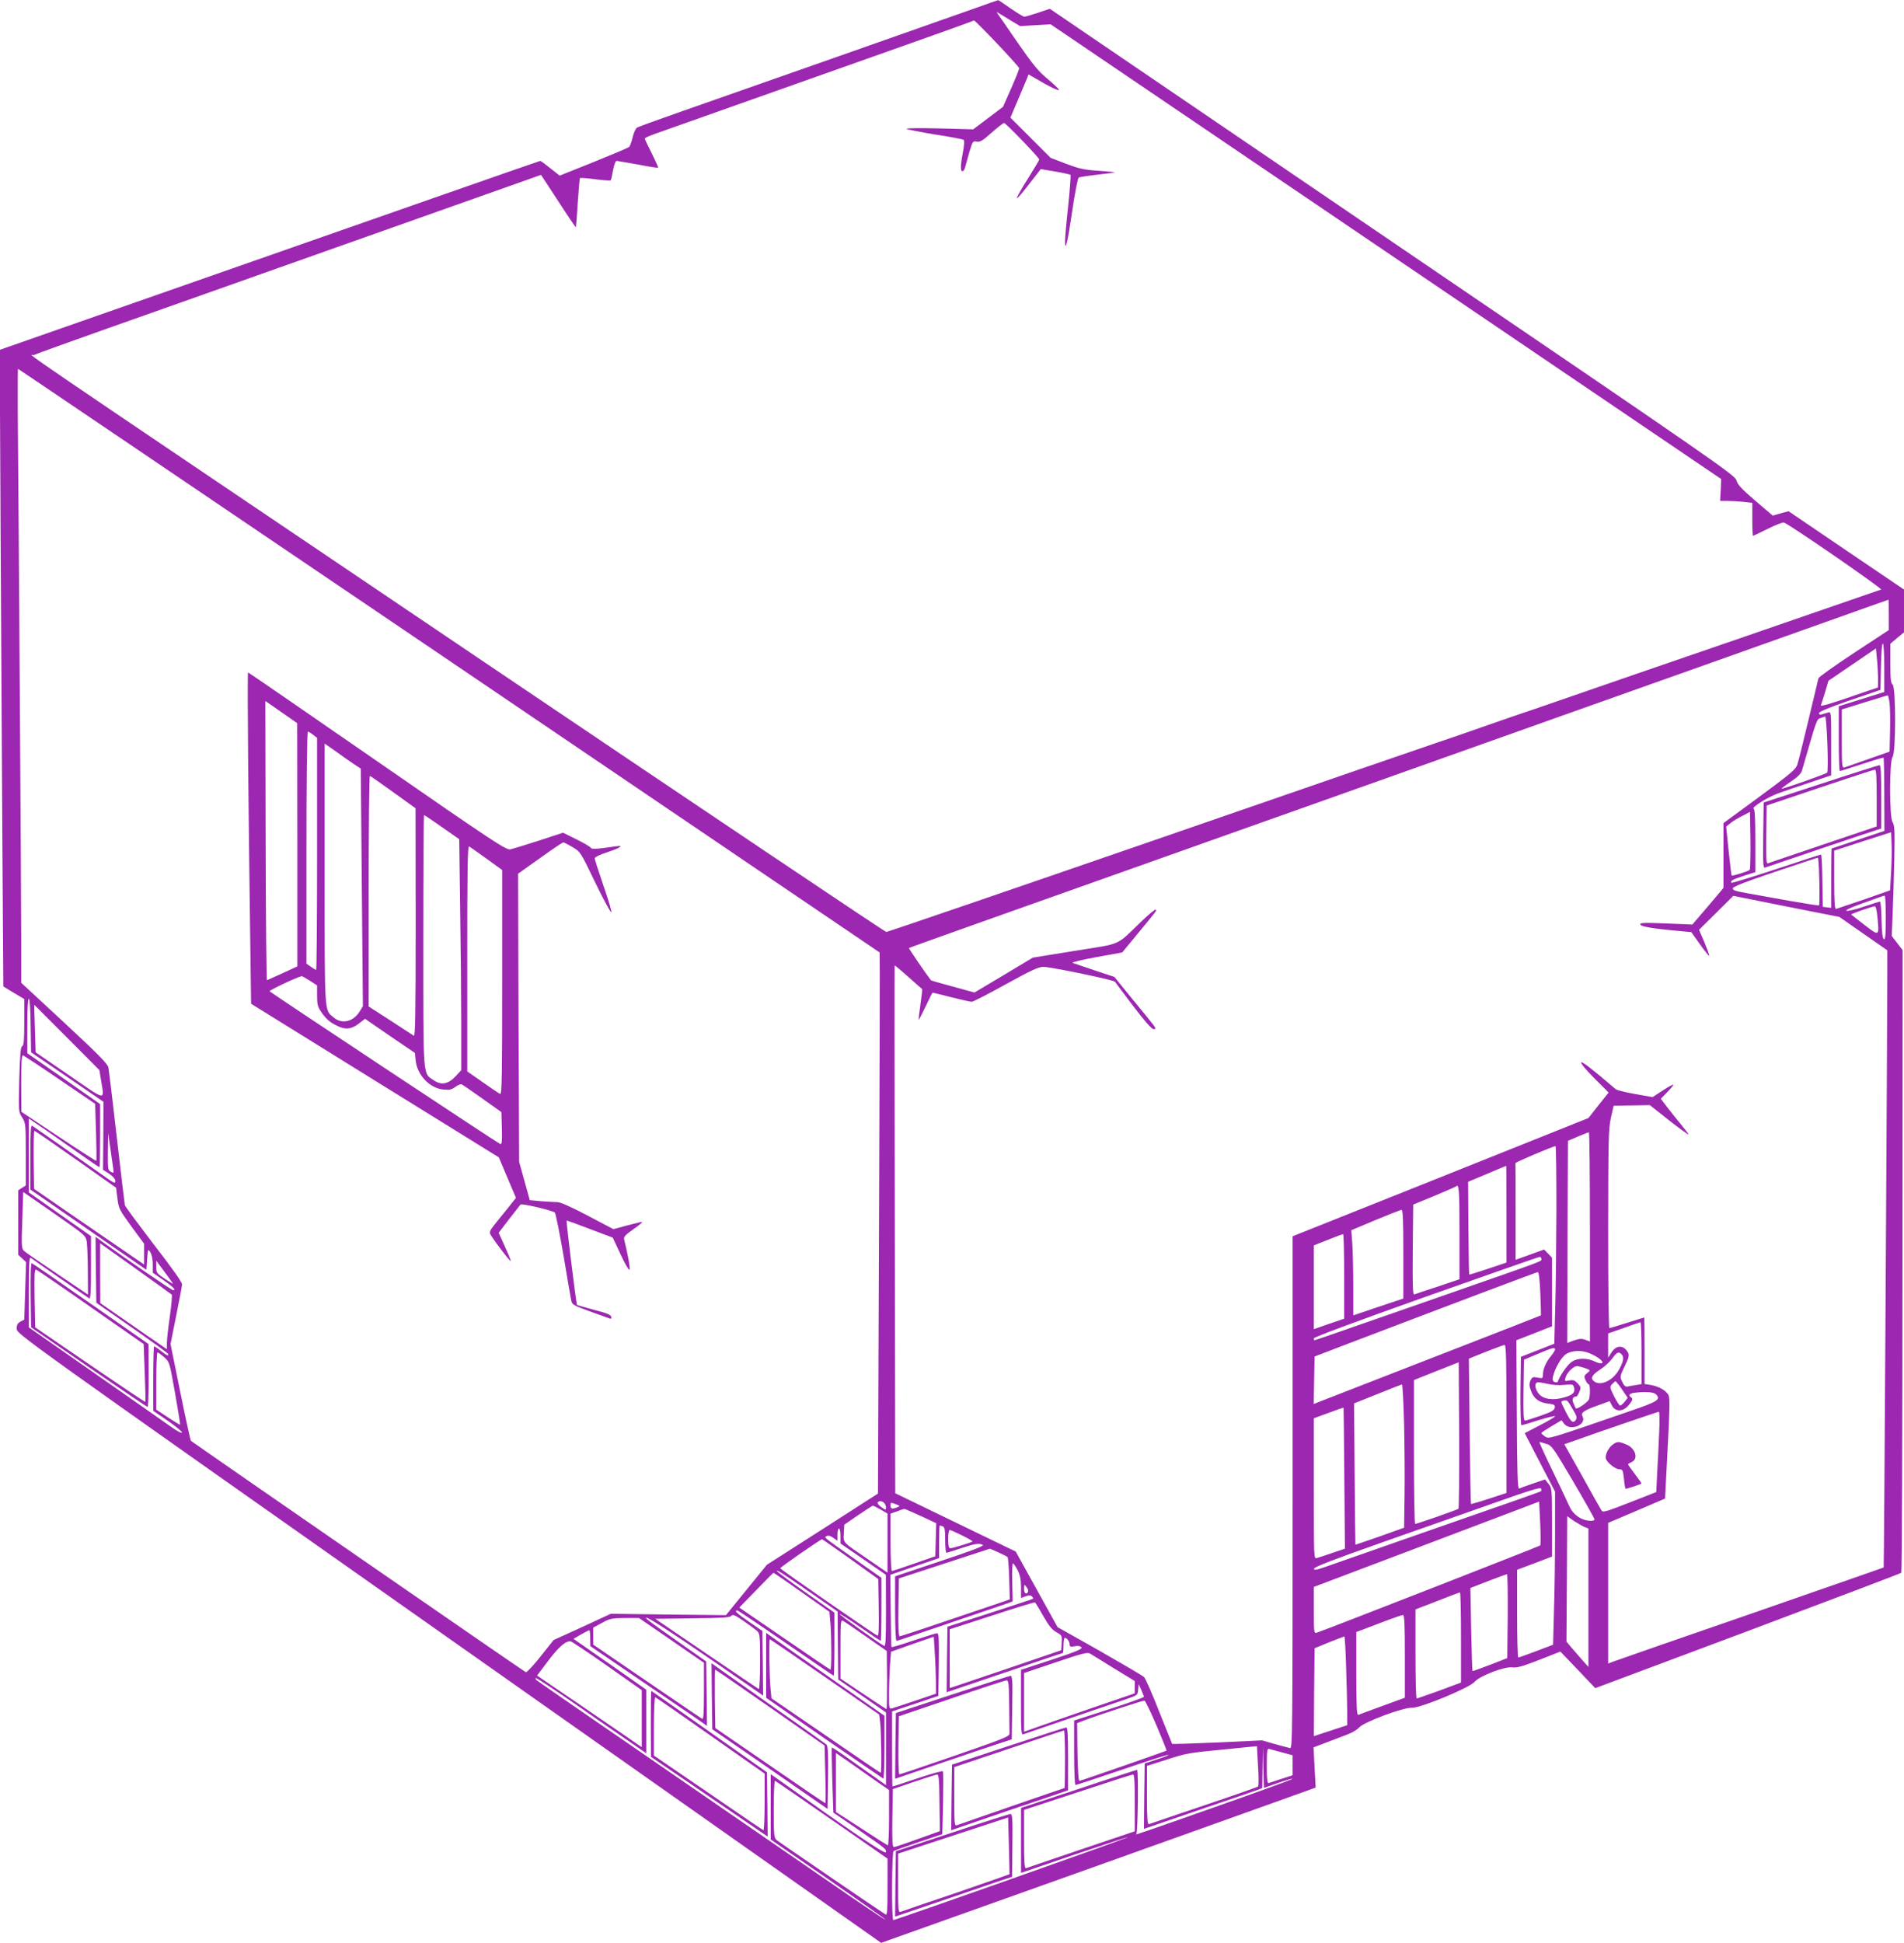 <?xml version="1.0" standalone="no"?>
<!DOCTYPE svg PUBLIC "-//W3C//DTD SVG 20010904//EN"
 "http://www.w3.org/TR/2001/REC-SVG-20010904/DTD/svg10.dtd">
<svg version="1.0" xmlns="http://www.w3.org/2000/svg"
 width="1255pt" height="1280pt" viewBox="0 0 1255 1280"
 preserveAspectRatio="xMidYMid meet">
<g transform="translate(0,1280) scale(0.1,-0.1)"
fill="#9c27b0" stroke="none">
<path d="M6425 12745 c-82 -29 -485 -171 -895 -315 -410 -144 -873 -306 -1029
-361 -157 -55 -292 -104 -301 -109 -9 -5 -23 -34 -30 -65 -7 -30 -18 -59 -24
-64 -6 -5 -111 -49 -234 -99 l-223 -89 -61 48 c-33 27 -63 49 -67 49 -3 0
-307 -106 -676 -235 -368 -129 -1169 -409 -1778 -622 l-1109 -388 6 -1205 c4
-663 9 -1606 12 -2097 l6 -892 69 -42 69 -41 0 -153 c0 -120 -3 -154 -14 -158
-10 -4 -14 -51 -19 -219 -5 -212 -5 -213 19 -250 23 -36 24 -43 24 -243 l0
-205 -25 -16 -25 -16 0 -212 0 -213 26 -24 26 -24 -6 -190 -6 -189 -25 -13
c-19 -11 -25 -21 -25 -47 0 -34 14 -44 2849 -2040 l2849 -2006 1389 495 c763
273 1408 503 1431 512 l44 16 -7 133 -7 132 82 31 c46 18 108 41 139 53 31 11
67 32 81 48 32 36 291 132 347 129 55 -3 379 131 413 171 35 40 201 103 250
95 27 -4 65 6 175 49 l140 55 115 -120 115 -121 1005 376 c552 207 1008 380
1012 384 4 4 8 929 8 2055 l1 2047 -36 47 -36 47 6 136 c3 74 8 238 11 363 4
194 2 231 -11 250 -22 31 -22 402 0 431 22 29 22 458 0 476 -12 10 -15 39 -15
141 l0 128 45 38 45 37 0 141 0 141 -381 258 -380 258 -52 -14 -52 -15 -115
98 c-91 78 -117 106 -124 134 -9 34 -127 116 -2268 1571 l-2258 1536 -78 -26
c-42 -14 -83 -26 -90 -26 -7 0 -48 25 -91 55 -43 30 -80 55 -82 54 -2 0 -71
-24 -154 -54z m229 -75 l70 -42 100 6 101 6 2210 -1498 2210 -1498 -3 -72 -4
-72 45 0 c24 0 72 -3 106 -6 l61 -7 0 -108 c0 -60 2 -109 5 -109 3 0 46 21 97
46 50 25 98 44 107 41 33 -9 653 -437 640 -441 -8 -3 -414 -143 -904 -312
-489 -168 -1007 -346 -1150 -396 -143 -49 -271 -94 -285 -98 -14 -4 -144 -49
-290 -100 -146 -51 -276 -96 -290 -100 -14 -4 -835 -287 -1824 -629 -990 -342
-1806 -621 -1814 -621 -8 0 -1203 802 -2656 1782 -3293 2222 -2981 2009 -2963
2019 8 5 233 86 499 180 265 94 697 246 958 339 547 194 1551 549 1751 620
l135 48 114 -174 c62 -96 114 -173 116 -171 1 1 7 73 12 160 6 87 12 161 15
164 3 2 48 -1 101 -8 53 -7 98 -10 101 -7 3 3 10 33 16 67 6 33 16 61 23 61 6
0 69 -11 141 -24 71 -14 131 -23 133 -21 2 1 -17 44 -42 94 -25 50 -46 94 -46
98 0 5 35 20 78 35 72 25 558 197 1630 577 250 88 457 163 462 166 7 4 290
-295 298 -314 1 -4 -22 -63 -52 -131 l-55 -124 -98 -74 -98 -74 -225 6 c-127
3 -220 2 -215 -3 6 -4 90 -21 188 -37 98 -15 182 -31 188 -35 7 -4 5 -35 -6
-93 -16 -85 -15 -123 4 -112 5 3 12 18 15 33 4 16 16 59 27 97 20 65 22 68 47
63 22 -4 39 6 98 59 40 35 77 64 82 64 11 0 232 -229 232 -241 0 -4 -34 -61
-76 -128 -43 -67 -74 -124 -71 -127 3 -3 39 39 81 94 l76 98 95 -16 c52 -9 97
-19 101 -22 3 -4 -4 -95 -15 -203 -12 -108 -21 -213 -21 -233 0 -79 17 -9 47
195 17 119 37 219 43 223 6 4 61 12 123 19 61 7 113 14 115 15 2 2 -47 7 -108
11 -94 6 -126 13 -213 46 l-102 39 -133 133 -132 132 51 120 c28 66 55 130 60
142 l8 23 52 -30 c83 -50 149 -81 149 -72 0 5 -33 37 -74 71 -61 50 -96 93
-197 238 -67 98 -127 184 -133 192 -12 17 -15 18 78 -39z m-3695 -4221 c1560
-1057 2837 -1923 2839 -1924 2 -2 0 -804 -4 -1784 l-7 -1781 -366 -235 -366
-234 -135 -166 -135 -166 -380 4 -379 5 -188 -87 -189 -86 -86 -108 c-47 -60
-91 -106 -97 -104 -12 5 -2197 1514 -2208 1525 -3 4 -35 149 -70 322 l-64 315
37 185 c21 102 38 195 39 208 0 15 -66 108 -187 264 -102 134 -188 249 -190
258 -2 8 -26 209 -53 445 -27 237 -52 444 -55 461 -4 24 -61 82 -290 295
l-285 264 0 275 c0 248 -17 2846 -23 3503 -1 147 0 267 2 267 2 0 1280 -865
2840 -1921z m9491 300 l0 -100 -230 -151 c-126 -83 -231 -158 -234 -167 -2 -9
-32 -133 -66 -276 -34 -143 -67 -276 -74 -295 -10 -29 -50 -63 -249 -209
l-237 -174 0 -214 0 -213 -102 -121 -103 -120 -174 7 c-146 6 -173 5 -169 -7
5 -14 82 -27 259 -43 l77 -7 57 -80 c31 -44 59 -78 61 -76 3 2 -12 42 -31 88
l-36 83 113 112 113 112 349 -70 350 -69 158 -110 158 -110 0 -132 c0 -358
-21 -3932 -24 -3934 -1 -1 -398 -139 -881 -307 -484 -167 -892 -309 -907 -315
l-28 -11 0 464 0 463 188 80 187 80 17 329 c14 255 15 334 6 352 -16 31 -64
58 -115 67 l-43 7 0 219 c0 120 -1 219 -2 219 -2 0 -52 -16 -113 -35 -60 -19
-113 -35 -117 -35 -5 0 -8 294 -8 653 1 588 2 660 18 732 l18 80 120 2 119 2
125 -99 c69 -54 127 -96 129 -94 2 2 -17 27 -41 56 -24 29 -66 81 -93 116
l-48 63 43 44 c24 25 42 46 39 49 -2 2 -34 -15 -70 -39 l-66 -43 -114 20 c-62
11 -121 25 -129 32 -163 139 -225 187 -228 176 -3 -7 37 -54 88 -105 l93 -93
-67 -84 -66 -84 -975 -390 -975 -389 0 -1689 c0 -1603 -1 -1688 -17 -1683 -10
2 -55 15 -101 27 l-83 24 -295 -14 c-162 -7 -296 -11 -298 -9 -1 2 -40 99 -86
214 -45 116 -90 217 -99 226 -9 9 -141 86 -293 173 l-277 156 -138 249 -138
249 -397 192 -397 192 -3 1737 c-2 955 -2 1738 -1 1740 1 2 42 -32 90 -75 48
-43 89 -79 91 -80 2 -1 -3 -47 -11 -101 -8 -54 -13 -100 -11 -101 1 -2 21 37
45 87 23 50 44 91 46 91 2 0 58 -13 123 -30 65 -16 126 -30 135 -30 9 0 110
52 224 115 167 92 216 115 248 115 51 0 464 -86 472 -98 3 -5 58 -77 121 -161
74 -97 121 -151 133 -151 17 0 17 2 -1 28 -11 15 -74 92 -139 171 l-118 145
-130 43 c-71 24 -137 46 -145 49 -8 4 62 21 156 38 l171 31 103 125 c131 159
124 149 117 157 -4 3 -46 -32 -94 -78 -172 -165 -120 -142 -436 -193 l-279
-45 -192 -115 -193 -115 -142 39 c-79 21 -144 40 -145 42 -43 56 -147 210
-145 212 2 2 198 72 434 156 237 84 696 247 1020 362 325 115 696 247 825 293
129 46 579 205 1000 355 421 150 896 318 1055 375 776 275 1318 468 1700 604
231 82 421 150 423 150 1 1 2 -44 2 -100z m-30 -348 l0 -160 -150 -47 -150
-47 0 -214 c0 -117 3 -213 7 -213 5 0 70 21 146 46 76 25 140 44 142 42 3 -2
5 -112 5 -243 l1 -239 -173 -58 c-95 -32 -174 -58 -175 -58 -2 0 -3 -88 -3
-196 l0 -195 -27 3 -28 3 -3 173 c-1 94 -5 172 -9 172 -4 0 -137 -43 -296 -96
-159 -52 -291 -93 -294 -90 -12 11 10 23 81 46 l76 24 0 207 c0 145 -3 208
-11 211 -19 6 93 77 161 101 36 13 129 45 208 71 l142 48 0 210 c0 206 0 210
-20 204 -11 -3 -29 -9 -40 -12 -14 -4 -20 -2 -20 8 0 9 67 37 203 84 l202 69
3 153 c4 207 22 201 22 -7z m-41 -63 c0 -38 0 -68 -2 -68 -2 0 -88 -29 -191
-65 -109 -38 -186 -60 -184 -53 3 7 15 47 28 88 l22 75 156 106 157 107 6 -62
c4 -33 7 -91 8 -128z m76 -170 c3 -29 5 -113 3 -187 l-3 -133 -140 -49 c-77
-27 -148 -52 -157 -55 -17 -5 -18 8 -18 188 l0 194 148 46 c81 25 150 46 154
47 4 1 9 -23 13 -51z m-410 -269 c4 -99 3 -185 -1 -189 -10 -10 -297 -111
-301 -106 -2 1 26 23 62 47 46 31 67 53 73 74 100 347 96 335 122 344 14 5 28
10 31 10 4 1 10 -80 14 -180z m-512 -830 c-11 -10 -114 -42 -119 -37 -2 3 -11
76 -20 163 l-16 159 28 23 c16 13 52 35 79 48 l50 26 3 -187 c1 -103 -1 -191
-5 -195z m932 -15 l-7 -120 -171 -60 c-94 -32 -177 -60 -184 -62 -10 -3 -13
38 -13 190 l0 194 188 61 187 60 3 -71 c2 -39 1 -125 -3 -192z m-473 -60 c2
-86 1 -157 -2 -159 -3 -2 -91 12 -195 30 -105 19 -232 42 -283 51 -74 13 -92
19 -90 32 2 11 87 44 278 108 151 51 278 93 282 93 4 1 8 -69 10 -155z m438
-240 c0 -112 -3 -145 -12 -142 -9 3 -14 40 -16 126 -1 67 -6 122 -10 122 -5 0
-53 -15 -109 -34 -55 -19 -106 -30 -113 -26 -7 4 34 23 102 47 62 22 120 43
128 46 8 3 18 6 23 6 4 1 7 -65 7 -145z m-55 3 c12 -127 13 -126 -85 -51 -47
36 -86 67 -88 69 -4 3 137 53 155 54 7 1 14 -26 18 -72z m-12173 -714 l3 -176
239 -163 238 -163 -1 -224 -2 -224 41 -26 c25 -17 40 -35 40 -48 0 -18 -7 -15
-62 24 -149 106 -474 333 -485 340 -10 7 -13 -37 -13 -206 l0 -214 383 -265
382 -264 5 70 c5 69 5 70 21 46 10 -16 16 -46 16 -80 l0 -55 69 -48 c67 -47
87 -67 65 -67 -10 0 -295 195 -464 317 l-47 35 2 -218 3 -217 235 -164 c129
-90 237 -168 238 -173 6 -17 -9 -11 -48 20 -21 17 -41 30 -44 30 -3 0 -6 -96
-6 -212 l0 -213 95 -65 c52 -36 95 -71 95 -78 0 -8 -32 9 -73 38 -39 28 -267
187 -504 353 l-433 302 0 234 c0 185 3 231 13 224 17 -14 370 -258 385 -267 9
-6 12 37 12 202 l0 208 -205 144 -205 144 0 244 0 243 113 -77 c61 -43 165
-116 230 -161 65 -46 120 -83 123 -83 2 0 4 94 4 208 l0 208 -240 168 -240
167 0 180 c0 110 4 179 10 179 6 0 11 -70 12 -177z m239 -78 l214 -215 12 -73
c21 -130 38 -133 -209 37 l-223 153 -5 157 c-3 86 -5 156 -4 156 0 0 97 -97
215 -215z m-45 -280 l231 -157 6 -186 c3 -103 4 -188 2 -190 -2 -2 -114 70
-249 160 l-245 163 -1 189 c0 146 3 187 13 183 6 -3 116 -75 243 -162z m104
-523 l265 -187 9 -70 c8 -67 13 -76 92 -185 l84 -114 0 -69 0 -68 -137 94
c-76 52 -239 164 -363 249 l-225 155 -3 191 c-1 106 1 192 5 192 5 -1 127 -85
273 -188z m9980 -511 l0 -689 -30 11 c-25 9 -39 8 -75 -4 l-45 -17 2 666 3
666 65 28 c36 15 68 28 73 28 4 0 7 -310 7 -689z m-9735 461 c6 -42 6 -43 -14
-32 -20 10 -21 19 -20 133 l2 122 13 -90 c7 -49 15 -109 19 -133z m9514 -284
c-1 -233 -4 -526 -8 -652 l-6 -229 -110 -43 -110 -43 -3 -225 c-1 -124 2 -226
6 -226 5 0 57 15 115 34 59 18 107 30 107 25 0 -4 -45 -31 -100 -59 l-100 -52
100 -193 100 -192 0 -280 c0 -154 -3 -381 -7 -504 l-6 -225 -111 -42 c-61 -23
-114 -42 -118 -42 -5 0 -8 130 -8 289 l0 289 115 43 115 44 0 225 c0 220 -1
226 -23 254 l-23 29 -80 -27 c-43 -15 -85 -30 -91 -33 -10 -3 -13 102 -15 486
l-3 491 118 46 117 46 0 226 0 226 -26 27 -26 27 -94 -34 -94 -34 0 315 c0
173 0 318 -1 322 0 6 244 110 264 112 4 1 6 -189 6 -421z m-329 -27 l0 -319
-122 -41 c-67 -22 -123 -40 -124 -38 -1 1 -4 139 -5 307 l-2 304 124 52 c68
29 125 53 127 53 1 1 2 -143 2 -318z m-310 -120 l0 -309 -142 -48 c-79 -26
-149 -49 -156 -52 -10 -3 -12 57 -10 294 l3 298 139 57 c76 32 141 60 144 63
19 19 22 -25 22 -303z m-9048 -63 c3 -24 7 -111 7 -195 l1 -152 -202 136
c-112 75 -211 143 -220 152 -16 14 -17 34 -11 202 l6 186 206 -143 c205 -143
206 -144 213 -186z m8678 -80 l0 -293 -165 -55 -165 -56 0 186 c0 102 -3 228
-6 280 l-7 95 159 67 c88 36 165 67 172 67 9 1 12 -64 12 -291z m-390 -147 l0
-279 -100 -34 -100 -35 0 276 0 276 93 37 c50 20 95 37 100 37 4 1 7 -124 7
-278z m-7728 -120 c4 -3 -2 -67 -12 -141 -11 -74 -20 -154 -20 -177 l0 -42
-220 152 -219 152 -1 197 0 197 233 -166 c127 -91 235 -168 239 -172z m9028
235 c0 -17 34 -4 -570 -215 -283 -98 -606 -211 -718 -250 -112 -39 -205 -71
-207 -71 -3 0 -5 6 -5 13 0 7 287 114 738 274 405 143 743 262 750 262 6 1 12
-5 12 -13z m-9020 -163 c0 -2 -25 13 -55 33 -52 35 -55 39 -55 77 l0 41 55
-74 c30 -40 55 -75 55 -77z m9013 -65 c3 -78 5 -143 4 -144 -1 -1 -315 -124
-697 -272 -382 -149 -719 -280 -748 -291 l-53 -21 3 157 3 156 180 69 c795
303 1282 486 1291 487 7 1 13 -47 17 -141z m667 -393 l0 -204 -37 -6 c-21 -3
-46 -8 -56 -10 -13 -2 -23 7 -34 31 -16 33 -16 36 16 103 27 54 31 72 23 88
-29 54 -79 54 -112 0 l-20 -32 0 80 0 80 103 36 c56 20 105 37 110 38 4 0 7
-91 7 -204z m-890 -433 l0 -488 -116 -38 c-63 -21 -117 -36 -118 -34 -2 1 -6
218 -9 480 l-5 477 112 45 c61 24 117 45 124 45 9 1 12 -103 12 -487z m320
457 c0 -6 -12 -25 -27 -43 -32 -38 -53 -86 -53 -122 0 -25 -2 -26 -35 -20 -31
6 -36 4 -47 -19 -9 -21 -9 -35 3 -67 18 -52 54 -79 113 -85 41 -5 47 -9 44
-27 -2 -17 -21 -28 -93 -53 -49 -17 -96 -32 -103 -32 -10 -1 -12 42 -10 200
l3 201 90 38 c98 41 115 46 115 29z m226 -24 c54 -22 98 -56 84 -65 -7 -4 -26
-1 -43 8 -54 27 -117 27 -157 0 -28 -19 -77 -88 -92 -131 -2 -5 -11 -5 -21 -2
-12 5 -15 14 -11 34 12 55 55 130 87 150 38 25 103 27 153 6z m-9393 -27 c35
-33 35 -33 71 -237 20 -113 35 -206 33 -207 -2 -2 -37 20 -80 48 l-77 51 0
188 c0 104 4 189 8 189 5 0 25 -15 45 -32z m9605 20 c18 -18 14 -46 -15 -99
-42 -78 -130 -116 -171 -75 -19 19 -6 40 48 75 27 18 62 50 77 71 30 42 42 47
61 28z m-1075 -1018 c-9 -8 -274 -100 -285 -100 -5 0 -8 213 -8 474 l0 474
148 59 147 58 3 -479 c1 -264 -1 -483 -5 -486z m828 929 c45 -16 45 -16 20
-36 -20 -17 -21 -21 -10 -46 7 -15 16 -27 21 -27 9 0 11 -64 2 -98 -6 -19 -81
-71 -88 -60 -1 2 -8 16 -14 32 -13 28 -5 45 19 46 4 0 12 14 19 30 12 28 10
33 -11 56 -19 21 -30 24 -56 19 -32 -6 -32 -6 -22 25 11 31 52 70 74 70 7 0
27 -5 46 -11z m-129 -113 c50 5 57 4 62 -14 11 -34 -5 -52 -62 -68 -75 -22
-139 -13 -169 23 -25 30 -30 69 -11 75 7 3 37 -2 68 -9 33 -8 77 -11 112 -7z
m380 -31 l37 -54 -20 -26 c-11 -14 -25 -25 -30 -25 -5 0 -23 27 -40 61 -29 58
-29 62 -13 80 9 10 20 19 23 19 3 -1 23 -25 43 -55z m-1437 -227 c3 -145 5
-357 3 -473 l-3 -210 -160 -57 c-88 -31 -161 -55 -161 -55 -1 1 -3 211 -5 467
l-4 464 155 62 c85 34 158 63 161 63 4 1 10 -117 14 -261z m1660 196 c34 -34
15 -47 -175 -112 -543 -187 -529 -183 -556 -166 -13 9 -24 19 -24 23 0 3 30
23 67 45 l66 39 16 -22 c40 -53 152 -8 122 48 -13 24 8 39 107 74 l72 26 15
-29 c22 -43 73 -42 109 1 28 33 31 44 16 54 -18 11 -10 24 18 28 69 10 131 7
147 -9z m-547 -101 c26 -43 28 -54 18 -69 -18 -24 -32 -12 -66 56 -35 70 -35
67 -12 73 22 5 24 2 60 -60z m-1507 -452 l4 -464 -83 -28 c-46 -16 -92 -31
-103 -34 -19 -6 -19 4 -19 457 l0 464 98 36 c53 20 98 35 98 34 1 0 3 -210 5
-465z m2075 297 c-3 -79 -9 -198 -13 -265 l-6 -123 -176 -69 c-156 -61 -177
-67 -185 -52 -6 9 -63 110 -127 226 l-118 210 77 27 c130 47 536 186 546 187
5 1 6 -59 2 -141z m-745 -70 c37 -10 45 -22 179 -249 77 -131 140 -243 140
-249 0 -13 -41 -13 -77 1 -37 14 -72 47 -88 84 -7 17 -56 119 -108 228 -53
108 -93 197 -90 197 3 0 23 -5 44 -12z m-33 -312 c-4 -4 -149 -55 -813 -286
-286 -100 -557 -195 -603 -211 -69 -24 -83 -26 -80 -13 2 11 137 63 453 174
248 87 583 205 745 262 225 80 296 101 298 91 2 -8 2 -16 0 -17z m-4330 -78
c7 -7 12 -20 12 -31 0 -17 -2 -17 -30 3 -17 12 -28 26 -25 31 8 13 29 11 43
-3z m4324 -280 c-7 -6 -1438 -565 -1474 -575 -17 -5 -18 7 -18 149 l0 153 743
281 742 281 7 -141 c4 -77 4 -144 0 -148z m-4245 271 c26 -10 27 -12 8 -19
-33 -14 -45 -11 -45 10 0 23 0 23 37 9z m-101 -35 l44 -26 0 -194 0 -195 -127
87 c-175 119 -164 108 -161 173 l3 56 90 62 c50 34 94 62 98 63 5 0 28 -12 53
-26z m262 -41 l103 -48 -3 -109 -3 -109 -138 -48 c-77 -27 -143 -49 -148 -49
-5 0 -9 83 -9 189 l0 189 43 15 c23 9 44 16 47 16 3 1 51 -20 108 -46z m4376
-73 l26 -10 0 -456 0 -456 -43 48 c-24 27 -57 65 -73 84 l-29 35 3 413 2 413
44 -31 c25 -16 56 -34 70 -40z m-4230 4 c13 -5 16 -23 16 -90 0 -46 4 -84 8
-84 5 0 48 14 97 30 93 31 121 35 144 21 9 -6 -84 -41 -283 -107 l-296 -99 0
-212 c0 -123 4 -213 9 -213 5 0 47 13 94 30 46 16 205 70 353 120 148 50 280
95 294 100 l25 10 -3 125 c-2 69 0 125 5 125 4 0 18 -21 31 -45 16 -34 22 -62
22 -114 l0 -69 30 11 c22 9 33 8 42 -1 6 -6 10 -13 7 -15 -2 -2 -130 -44 -284
-94 l-280 -90 -3 -216 -2 -216 381 129 c210 72 383 130 385 130 2 0 4 23 4 50
0 28 4 50 8 50 14 0 32 -24 32 -43 0 -16 5 -18 34 -13 22 4 37 2 44 -7 9 -10
-31 -27 -194 -81 l-204 -67 0 -216 c0 -201 1 -215 18 -208 9 3 150 52 312 107
162 55 327 111 367 125 70 24 72 25 75 61 l3 37 18 -39 c9 -21 17 -41 17 -45
0 -4 -103 -41 -230 -82 l-230 -74 0 -212 c0 -123 4 -213 9 -213 5 0 142 45
304 100 161 55 300 100 308 99 8 -1 -24 -14 -71 -29 l-85 -28 -3 -216 -2 -215
362 124 c200 68 375 128 391 134 l27 11 2 137 2 138 3 -137 4 -137 94 33 c52
18 95 30 95 27 0 -4 -230 -87 -511 -186 -474 -167 -547 -192 -519 -178 10 5
15 423 5 423 -3 0 -177 -56 -385 -126 l-380 -125 0 -214 0 -214 351 120 c194
65 354 118 355 116 4 -4 -1536 -548 -1548 -547 -12 0 -10 448 2 455 5 3 80 30
166 59 l155 52 5 203 c2 112 2 207 -1 211 -3 5 -78 -16 -167 -46 -89 -30 -164
-54 -165 -54 -2 0 -3 111 -3 248 l0 247 153 51 152 51 3 206 c2 171 0 207 -11
207 -8 0 -78 -22 -156 -48 -78 -27 -143 -46 -145 -43 -2 3 -4 112 -5 241 l-2
235 160 55 161 55 0 108 c0 59 2 107 4 107 2 0 11 -3 20 -6z m-674 -63 l0 -50
150 -103 149 -103 1 -238 c0 -188 -3 -237 -12 -231 -50 29 -298 207 -294 211
3 3 63 -36 135 -86 72 -50 133 -91 136 -91 3 0 5 93 5 208 l0 207 -168 118
c-227 160 -210 146 -193 157 10 6 24 2 43 -11 l28 -20 0 40 c0 23 5 41 10 41
6 0 10 -22 10 -49z m800 4 c39 -19 70 -37 70 -40 0 -5 -128 -45 -146 -45 -10
0 -14 15 -14 60 0 34 4 60 10 60 6 0 42 -16 80 -35z m-735 -156 l184 -132 3
-189 c2 -135 0 -187 -8 -184 -19 7 -639 436 -641 444 -2 5 261 188 275 191 2
1 86 -58 187 -130z m1036 13 c4 -4 9 -68 11 -143 l4 -136 -60 -21 c-501 -170
-657 -222 -666 -222 -7 0 -10 63 -8 191 l3 190 230 75 c127 42 262 86 300 98
l70 23 55 -24 c30 -14 58 -28 61 -31z m-1208 -298 l88 -61 2 -224 2 -224 158
-108 157 -109 0 -239 0 -240 -67 48 c-38 26 -117 83 -177 125 -60 43 -111 77
-113 75 -2 -2 0 -100 3 -216 l7 -213 155 -106 c196 -135 195 -135 191 -155 -4
-16 -219 130 -731 495 l-28 19 0 -215 0 -215 380 -262 c209 -145 378 -264 376
-266 -2 -3 -165 107 -362 243 -198 136 -712 490 -1144 787 -432 297 -789 543
-794 548 -5 5 -7 11 -5 14 3 3 113 -70 245 -161 131 -92 294 -204 362 -251
l122 -84 0 209 0 210 -240 168 -240 167 50 29 c27 15 52 28 55 28 3 0 5 -24 5
-52 l1 -53 267 -182 c147 -100 320 -218 385 -262 l117 -81 -2 212 -3 212 -189
133 c-105 73 -195 138 -200 144 -49 53 153 -78 672 -438 l92 -64 -2 213 -3
213 -87 60 c-82 56 -101 75 -78 75 5 0 149 -97 320 -215 171 -118 313 -215
315 -215 3 0 5 94 5 208 l0 208 -190 133 c-104 73 -190 137 -190 142 0 9 51
-24 313 -207z m-149 66 l183 -129 7 -77 c7 -94 8 -304 0 -304 -3 0 -139 92
-303 205 l-298 204 111 114 c61 63 112 115 114 115 1 1 85 -56 186 -128z
m4654 -157 l-3 -277 -113 -44 c-62 -24 -115 -43 -116 -41 -2 2 -6 126 -9 276
l-5 271 116 45 c65 25 120 45 125 46 4 1 6 -124 5 -276z m-3161 163 c-9 -26
-27 -15 -27 16 1 31 1 32 15 13 9 -10 14 -24 12 -29z m2853 -304 l0 -297 -142
-53 c-79 -28 -146 -52 -150 -52 -5 0 -8 132 -8 294 l0 293 143 55 c78 31 145
56 150 57 4 0 7 -133 7 -297z m-2754 142 c37 -64 57 -90 87 -107 37 -21 38
-23 35 -70 l-3 -49 -345 -118 c-190 -64 -355 -120 -367 -124 l-23 -7 0 193 0
194 278 90 c152 50 280 89 284 87 3 -2 28 -42 54 -89z m-1888 -97 c21 -20 22
-26 22 -205 0 -101 -4 -182 -8 -180 -4 2 -160 107 -345 233 l-338 230 245 3
c195 2 246 5 256 16 9 12 22 7 78 -31 37 -26 77 -55 90 -66z m4272 -169 l0
-273 -148 -54 c-81 -30 -153 -56 -159 -59 -10 -3 -13 55 -13 271 l0 275 43 16
c23 9 89 34 147 56 58 22 111 40 118 40 9 0 12 -61 12 -272z m-4834 105 l214
-148 0 -188 c0 -148 -3 -187 -12 -181 -7 4 -172 116 -365 248 l-353 241 0 56
0 56 58 31 c52 29 65 31 151 32 l93 0 214 -147z m1284 24 l135 -94 2 -191 c0
-106 -1 -192 -4 -192 -2 0 -71 45 -154 101 l-149 100 0 195 c0 182 1 194 18
185 9 -5 78 -52 152 -104z m459 -288 l1 -87 -132 -45 c-73 -24 -143 -48 -155
-51 -23 -7 -23 -6 -23 92 0 54 3 140 6 190 l7 90 141 50 141 49 6 -101 c4 -56
7 -140 8 -187z m2704 79 c4 -116 7 -248 7 -292 l0 -82 -110 -36 -110 -36 2
290 3 289 95 39 c52 21 98 38 101 39 3 1 9 -94 12 -211z m-4869 16 l226 -159
0 -188 0 -188 -92 64 c-51 35 -207 141 -345 236 l-253 172 71 94 c71 95 120
137 151 131 9 -2 118 -75 242 -162z m3338 -15 l138 -84 0 -40 0 -41 -272 -93
c-150 -52 -315 -109 -365 -127 l-93 -33 0 194 0 193 208 70 c174 59 210 68
227 58 11 -7 82 -50 157 -97z m281 -377 c38 -90 68 -164 66 -166 -5 -3 -561
-197 -574 -199 -6 -1 -11 69 -13 190 l-2 191 42 16 c100 38 394 134 402 132 5
-1 41 -75 79 -164z m669 -402 c-4 -4 -164 -60 -357 -125 -192 -65 -356 -120
-362 -123 -10 -3 -13 39 -13 190 l0 194 133 42 c121 40 151 45 362 65 l230 23
7 -130 c5 -72 5 -133 0 -136z m161 224 l67 -18 0 -66 0 -66 -72 -23 c-40 -13
-79 -26 -85 -28 -10 -4 -13 22 -13 112 0 107 2 117 18 112 9 -2 47 -13 85 -23z
m-2680 -187 l87 -60 0 -185 c0 -101 -4 -182 -8 -180 -5 2 -84 52 -175 112
l-167 108 0 195 0 194 88 -61 c48 -34 126 -89 175 -123z m419 -102 c1 -80 2
-164 3 -187 l0 -42 -145 -52 c-80 -29 -151 -53 -158 -53 -10 -1 -12 41 -10
191 l3 191 140 48 c77 26 146 48 153 48 9 1 13 -35 14 -144z m1288 -42 l0
-188 -353 -119 c-193 -66 -358 -121 -364 -124 -10 -3 -13 39 -13 190 l0 194
353 116 c193 64 358 117 365 117 9 1 12 -43 12 -186z m-1997 -113 l367 -255 0
-188 c0 -153 -2 -187 -13 -180 -36 22 -704 478 -719 491 -16 13 -18 37 -18
204 0 104 4 188 8 186 4 -1 173 -118 375 -258z"/>
<path d="M1636 7728 c4 -354 9 -845 13 -1092 l6 -449 816 -506 817 -506 56
-133 57 -134 -25 -31 c-13 -18 -54 -68 -90 -112 -63 -78 -64 -81 -49 -105 35
-55 125 -172 129 -168 2 3 -15 45 -38 95 l-41 91 68 89 c38 48 72 92 76 97 8
9 202 -37 226 -52 5 -4 31 -131 57 -282 25 -151 49 -287 52 -301 5 -24 18 -31
117 -67 62 -22 120 -43 131 -47 14 -6 17 -4 15 10 -3 13 -30 24 -112 45 -60
16 -111 31 -114 33 -5 6 -72 550 -68 555 1 2 70 -23 153 -55 l151 -57 51 -109
c27 -59 54 -106 59 -103 7 5 -8 90 -35 201 -4 17 9 30 63 68 37 26 62 47 56
47 -6 0 -52 -11 -101 -24 l-89 -24 -169 89 c-108 57 -180 89 -200 89 -17 0
-65 3 -107 6 l-75 7 -35 126 -35 126 -4 950 -3 949 145 103 c79 57 148 103
153 103 5 0 32 -14 61 -31 52 -31 53 -33 148 -230 53 -110 101 -199 107 -199
5 0 -17 77 -50 171 -32 94 -59 177 -59 184 0 8 34 25 85 41 86 29 112 47 53
38 -129 -19 -160 -20 -164 -9 -3 6 -45 31 -94 55 l-89 44 -158 -52 c-87 -28
-172 -54 -189 -58 -28 -5 -103 44 -877 580 -466 322 -849 586 -852 586 -3 0
-2 -289 1 -642z m301 323 l22 -16 1 -801 0 -801 -96 -44 c-53 -24 -100 -45
-104 -47 -4 -2 -8 412 -9 919 l-2 921 83 -58 c46 -32 93 -65 105 -73z m127
-92 l26 -20 0 -765 c0 -420 -3 -764 -6 -764 -3 0 -19 9 -35 21 l-29 20 0 765
c0 423 4 764 9 764 4 0 20 -9 35 -21z m267 -192 l47 -31 7 -783 7 -782 -22
-36 c-42 -67 -116 -84 -170 -39 -63 54 -60 0 -60 944 l0 861 73 -51 c39 -29
93 -66 118 -83z m262 -187 l146 -105 1 -753 c0 -600 -3 -752 -12 -746 -7 5
-77 50 -155 101 l-143 92 0 762 c0 418 4 759 8 757 5 -1 74 -50 155 -108z
m321 -230 l113 -79 6 -452 c4 -249 7 -591 7 -761 l0 -309 -37 -40 c-49 -52
-94 -60 -143 -27 -74 50 -70 -4 -70 921 0 455 2 827 5 827 3 0 57 -36 119 -80z
m294 -208 l102 -74 0 -740 c0 -611 -2 -739 -13 -735 -8 3 -59 37 -115 77
l-102 71 0 745 c0 610 2 744 13 737 7 -4 59 -41 115 -81z m-1166 -803 l48 -31
0 -68 c0 -56 4 -74 26 -105 33 -49 59 -72 112 -96 52 -25 92 -19 142 21 l36
28 164 -113 165 -112 5 -50 c10 -96 92 -182 181 -191 41 -4 56 -1 80 17 17 13
36 20 42 17 7 -3 68 -45 137 -94 l125 -89 3 -108 c2 -88 0 -106 -11 -102 -15
5 -1506 993 -1520 1006 -6 6 184 95 212 100 2 1 26 -13 53 -30z"/>
<path d="M12000 7635 l-375 -122 -3 -218 c-2 -204 -1 -217 15 -210 33 12 698
237 731 246 l32 10 0 209 c0 162 -3 210 -12 209 -7 -1 -182 -56 -388 -124z
m370 -92 l0 -188 -353 -119 c-193 -66 -358 -121 -365 -124 -10 -3 -12 36 -10
189 l3 192 350 118 c193 65 356 118 363 118 9 1 12 -43 12 -186z"/>
<path d="M202 4269 l3 -214 380 -262 c209 -144 383 -262 388 -262 4 -1 7 92 7
207 l-1 207 -380 265 c-209 146 -385 267 -390 268 -6 2 -8 -78 -7 -209z m398
-82 l347 -242 7 -189 c4 -103 6 -190 4 -192 -2 -2 -166 108 -365 244 l-361
247 -4 193 c-2 160 -1 191 11 187 7 -3 170 -114 361 -248z"/>
<path d="M10632 3284 c-30 -20 -54 -70 -47 -94 9 -28 63 -70 89 -70 21 0 24
-6 30 -62 3 -34 8 -63 10 -66 4 -3 93 26 105 34 2 2 -18 30 -44 64 -26 34 -46
63 -44 64 2 2 14 9 27 15 43 23 20 92 -40 115 -48 20 -58 20 -86 0z"/>
<path d="M6275 1636 l-370 -122 -3 -217 -2 -216 287 98 c159 54 332 113 385
130 l97 32 3 210 c3 181 1 209 -12 208 -8 -1 -181 -56 -385 -123z m377 -71 c1
-91 2 -174 2 -186 1 -19 -38 -34 -358 -145 -197 -68 -363 -124 -368 -124 -5 0
-7 85 -6 191 l3 192 345 117 c190 65 353 118 363 119 15 1 17 -14 19 -164z"/>
<path d="M6645 1296 l-370 -122 -3 -216 -2 -216 232 80 c128 44 302 103 386
131 l152 52 0 207 c0 160 -3 208 -12 207 -7 0 -179 -56 -383 -123z m375 -86
c0 -104 -2 -190 -3 -190 -4 0 -684 -235 -709 -245 -17 -7 -18 6 -18 188 l0
195 358 120 c196 66 360 121 365 121 4 1 7 -84 7 -189z"/>
<path d="M6275 726 l-370 -122 -3 -215 -2 -216 277 94 c153 52 327 112 386
132 l108 36 2 208 c2 179 0 207 -13 206 -8 0 -181 -55 -385 -123z m379 -274
c-1 -1 -158 -56 -350 -122 -192 -65 -357 -121 -366 -125 -17 -7 -18 6 -18 188
l0 195 363 119 362 119 5 -186 c3 -102 4 -186 4 -188z"/>
<path d="M5050 1828 l0 -214 382 -265 c210 -145 386 -265 390 -267 4 -2 8 90
8 205 l0 209 -342 239 c-189 132 -364 254 -390 273 l-48 34 0 -214z m387 -76
l358 -248 7 -55 c7 -63 10 -329 3 -329 -2 0 -165 110 -362 246 l-358 245 -6
62 c-8 72 -11 327 -5 327 3 0 166 -112 363 -248z"/>
<path d="M4692 1625 l3 -218 380 -262 380 -263 3 206 c2 156 -1 209 -10 218
-7 6 -152 110 -323 229 -170 120 -338 238 -373 263 l-62 44 2 -217z m385 -75
l358 -250 5 -190 c3 -105 3 -190 0 -190 -3 0 -167 111 -365 248 l-360 247 -3
193 c-1 105 0 192 2 192 3 0 166 -113 363 -250z"/>
<path d="M4290 1443 l1 -218 257 -175 c141 -96 314 -214 385 -263 l127 -87 -2
212 -3 212 -380 268 c-209 147 -381 268 -382 268 -2 0 -3 -98 -3 -217z m394
-78 l356 -250 0 -188 c0 -104 -4 -187 -8 -185 -5 2 -169 113 -365 248 l-357
244 0 194 c0 110 4 192 9 190 5 -1 169 -115 365 -253z"/>
</g>
</svg>
